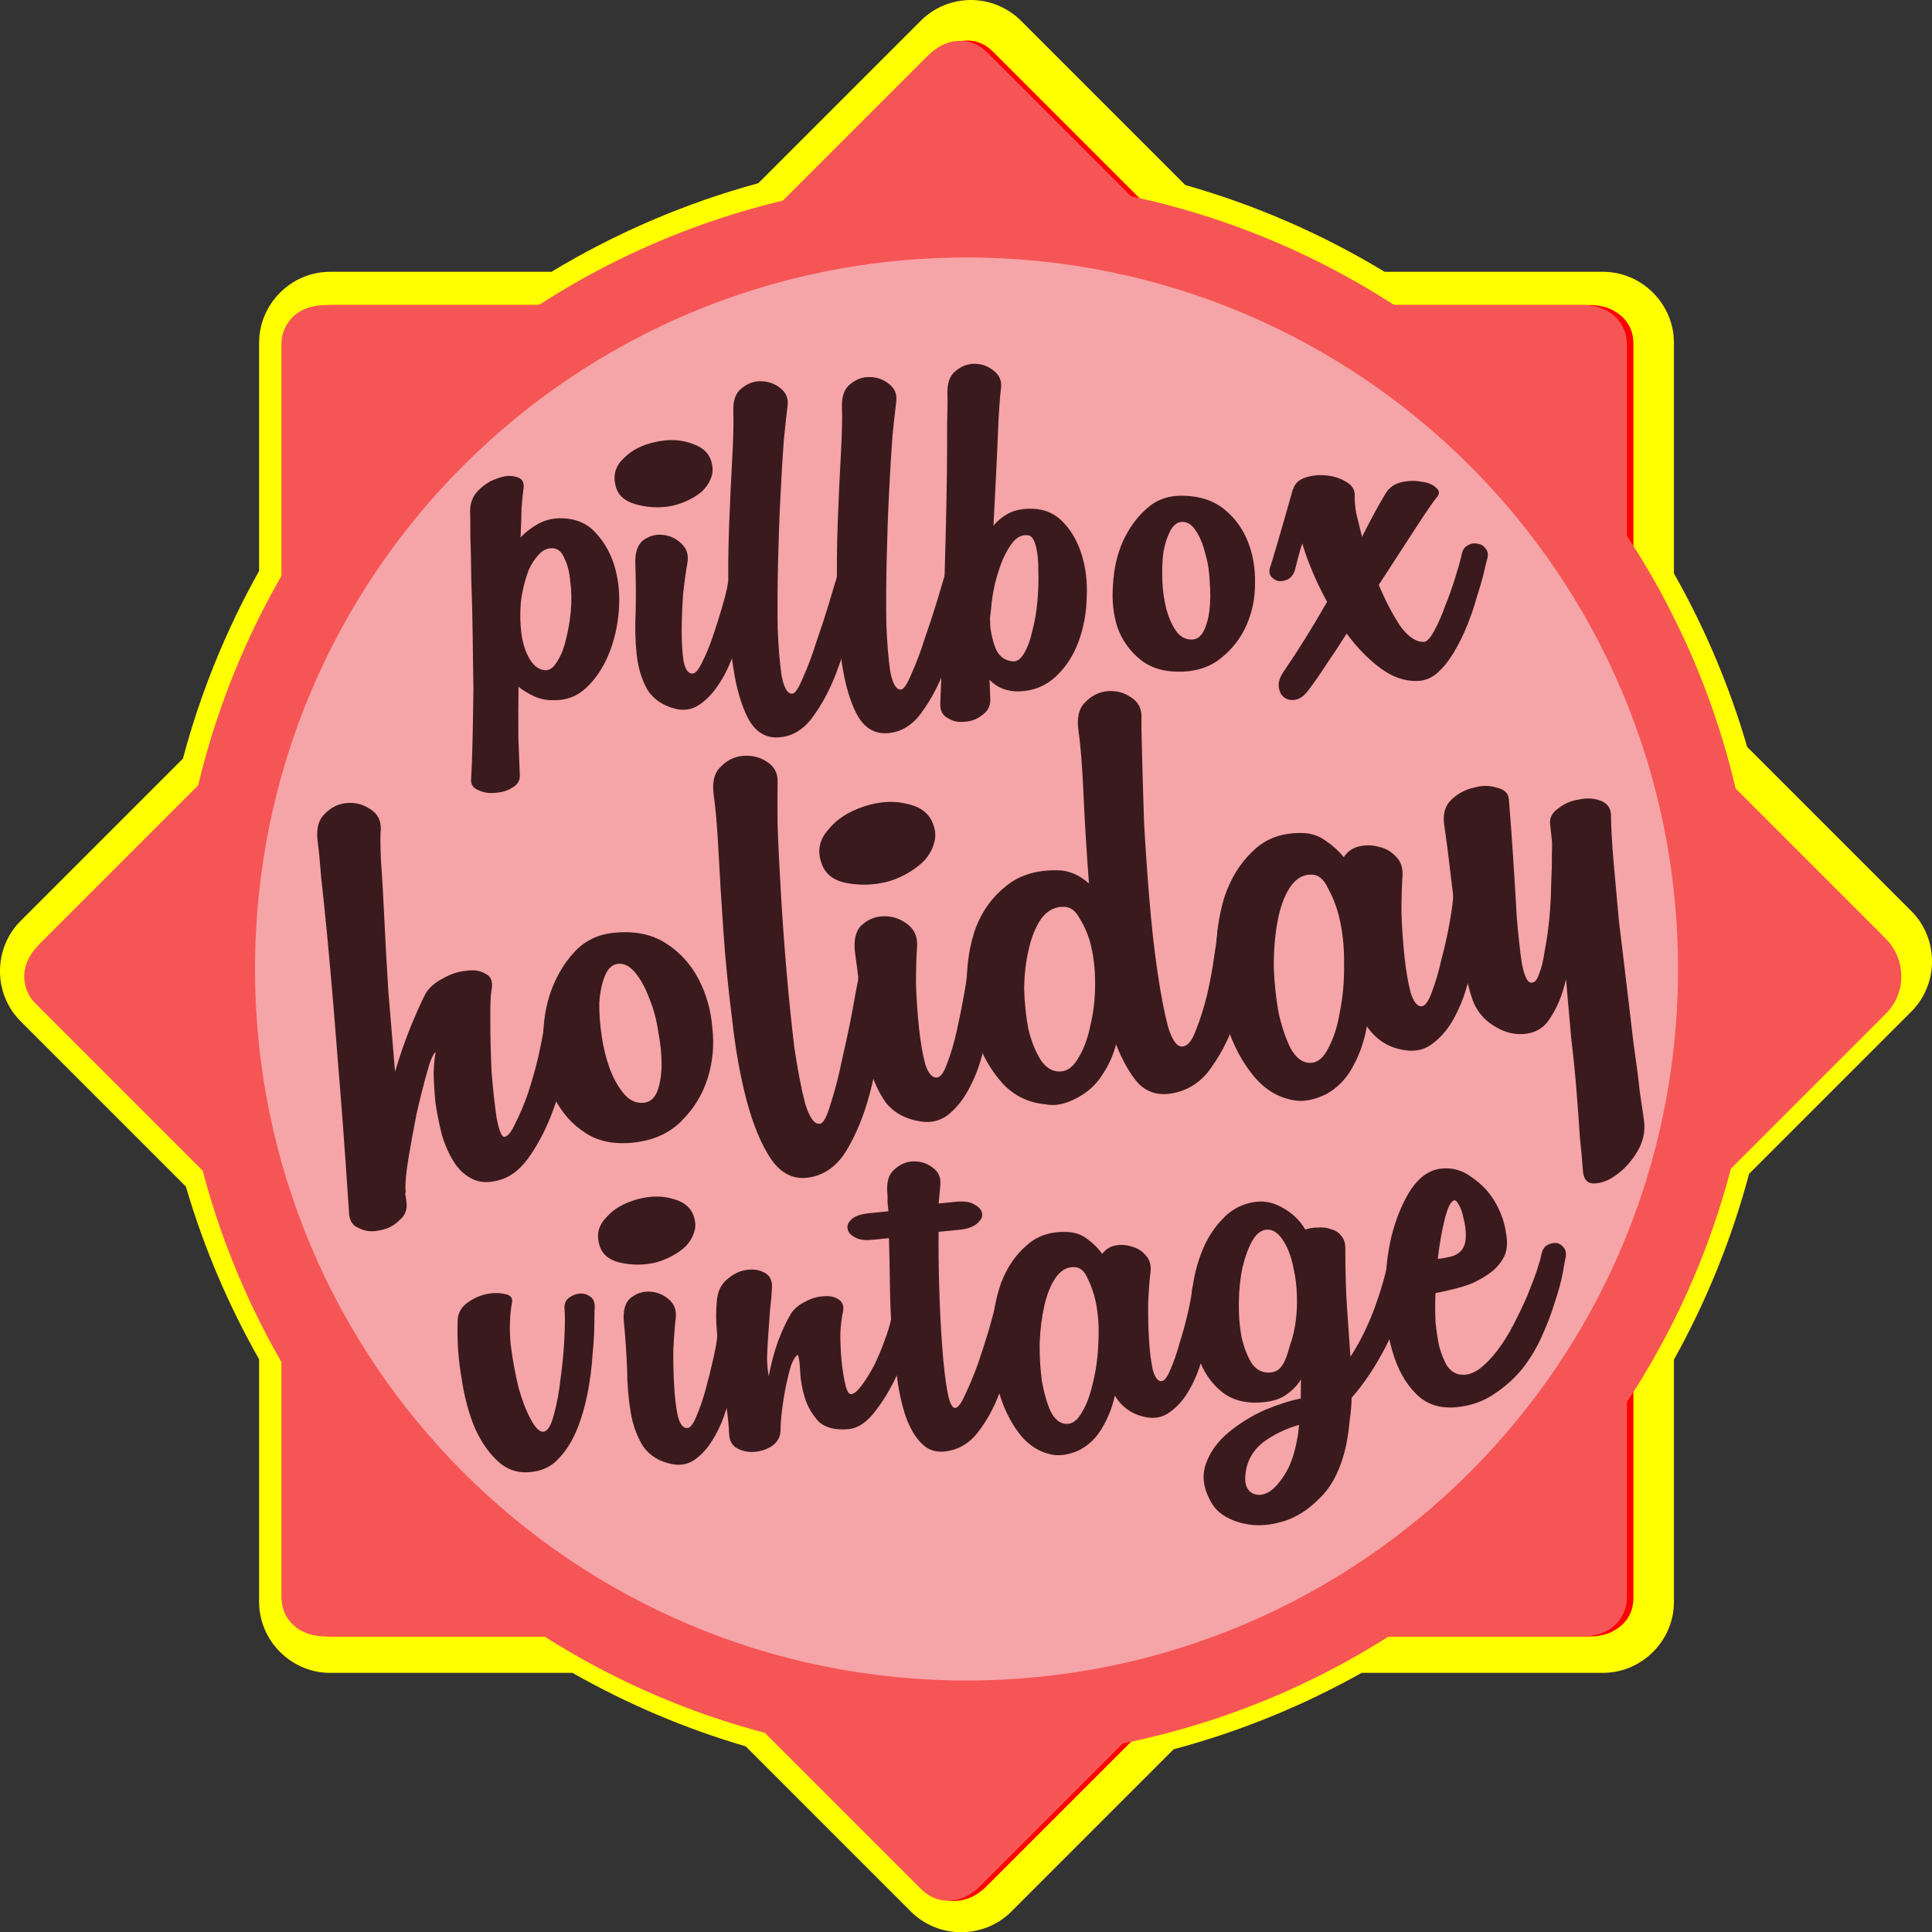 <?xml version="1.0" encoding="UTF-8" standalone="no"?>
<!-- Created with Inkscape (http://www.inkscape.org/) -->

<svg
   width="425.188"
   height="425.235"
   id="svg3086"
   version="1.1"
   inkscape:version="1.2-beta (1b65182c, 2022-04-05)"
   sodipodi:docname="pillbox-holiday-refresh.svg"
   xmlns:inkscape="http://www.inkscape.org/namespaces/inkscape"
   xmlns:sodipodi="http://sodipodi.sourceforge.net/DTD/sodipodi-0.dtd"
   xmlns="http://www.w3.org/2000/svg"
   xmlns:svg="http://www.w3.org/2000/svg"
   xmlns:rdf="http://www.w3.org/1999/02/22-rdf-syntax-ns#"
   xmlns:cc="http://creativecommons.org/ns#"
   xmlns:dc="http://purl.org/dc/elements/1.1/">
  <rect width="100%" height="100%" fill="#333333" stroke="none"/>
  <defs
     id="defs3088" />
  <sodipodi:namedview
     id="base"
     pagecolor="#ffffff"
     bordercolor="#666666"
     borderopacity="1.0"
     inkscape:pageopacity="0.0"
     inkscape:pageshadow="2"
     inkscape:zoom="0.7"
     inkscape:cx="52.142857"
     inkscape:cy="188.57143"
     inkscape:document-units="px"
     inkscape:current-layer="layer1"
     showgrid="false"
     inkscape:window-width="1280"
     inkscape:window-height="722"
     inkscape:window-x="5"
     inkscape:window-y="25"
     inkscape:window-maximized="0"
     showguides="true"
     inkscape:guide-bbox="true"
     inkscape:pagecheckerboard="0"
     inkscape:deskcolor="#d1d1d1" />
  <g
     inkscape:label="Layer 1"
     inkscape:groupmode="layer"
     id="layer1"
     transform="translate(-0.238,2.811)">
    <path
       id="rect9620"
       style="fill:#ffff00;fill-opacity:1;stroke:none;stroke-width:0;stroke-linecap:round;stroke-linejoin:round;stroke-dasharray:none;stroke-opacity:1"
       sodipodi:type="inkscape:offset"
       inkscape:radius="5.6787271"
       inkscape:original="M 213.9043 2.8691406 C 211.36276 2.8691406 208.82051 3.8416076 206.87305 5.7890625 L 170.13086 42.53125 A 172.99414 172.99414 0 0 0 123.09766 62.681641 L 72.880859 62.681641 C 67.37261 62.681641 62.939453 67.116751 62.939453 72.625 L 62.939453 124.23828 A 172.99414 172.99414 0 0 0 45.533203 167.12891 L 8.7910156 203.87109 C 4.8960986 207.766 4.8960986 214.03672 8.7910156 217.93164 L 46.128906 255.26953 A 172.99414 172.99414 0 0 0 62.939453 294.9043 L 62.939453 349.72461 C 62.939453 355.23286 67.37261 359.66602 72.880859 359.66602 L 127.64844 359.66602 A 172.99414 172.99414 0 0 0 167.39648 376.53516 L 204.73047 413.87109 C 208.62539 417.766 214.8961 417.766 218.79102 413.87109 L 255.53125 377.13086 A 172.99414 172.99414 0 0 0 298.51172 359.66602 L 353.01172 359.66602 C 358.51997 359.66602 362.95312 355.23286 362.95312 349.72461 L 362.95312 295.01953 A 172.99414 172.99414 0 0 0 380.13477 252.52734 L 416.87305 215.78906 C 420.76796 211.89415 420.76797 205.62343 416.87305 201.72852 L 379.76172 164.61719 A 172.99414 172.99414 0 0 0 362.95312 124.80859 L 362.95312 72.625 C 362.95312 67.116751 358.51997 62.681641 353.01172 62.681641 L 303.45898 62.681641 A 172.99414 172.99414 0 0 0 258.04688 42.900391 L 220.93555 5.7890625 C 218.9881 3.8416076 216.44584 2.8691406 213.9043 2.8691406 z "
       d="m 213.904,-2.811 c -3.99,0 -8.021,1.558 -11.047,4.584 L 167.117,37.514 c -15.979,4.347 -31.337,10.924 -45.51,19.488 H 72.881 c -8.556,0 -15.621,7.068 -15.621,15.623 v 50.213 c -7.282,12.998 -12.925,26.901 -16.764,41.297 l -35.721,35.721 c -6.05,6.05 -6.05,16.042 0,22.092 L 41.141,258.312 c 3.882,13.241 9.301,26.023 16.119,38.02 v 53.393 c 0,8.555 7.066,15.621 15.621,15.621 H 126.221 c 12.03,6.846 24.85,12.285 38.133,16.178 l 36.361,36.363 c 6.05,6.05 16.042,6.05 22.092,0 l 35.721,-35.721 c 14.429,-3.85 28.364,-9.512 41.387,-16.82 h 53.098 c 8.555,0 15.621,-7.066 15.621,-15.621 v -53.314 c 7.173,-12.881 12.739,-26.643 16.539,-40.889 l 35.717,-35.717 c 6.05,-6.05 6.05,-16.042 0,-22.092 l -36.133,-36.133 c -3.87,-13.301 -9.292,-26.142 -16.123,-38.193 V 72.625 c 0,-8.555 -7.065,-15.623 -15.621,-15.623 H 304.957 C 291.271,48.709 276.478,42.268 261.082,37.904 L 224.951,1.773 C 221.925,-1.253 217.894,-2.811 213.904,-2.811 Z" />
    <g
       id="path9319">
      <path
         style="color:#000000;fill:#ff0000;stroke-width:16.246;stroke-linecap:round;stroke-linejoin:round;-inkscape-stroke:none"
         d="m 213.04,14.317 c -0.157,-0.157 -0.808,0.243 -1.461,0.896 L 154.341,72.451 H 73.394 c -0.924,0 -1.668,0.179 -1.668,0.4 v 82.213 l -55.684,55.684 c -0.653,0.653 -1.053,1.306 -0.896,1.463 l 56.58,56.58 v 80.016 c 0,0.221 0.744,0.398 1.668,0.398 h 78.748 l 58.135,58.135 c 0.157,0.157 0.808,-0.243 1.461,-0.896 l 57.238,-57.238 h 80.947 c 0.924,0 1.668,-0.177 1.668,-0.398 V 266.592 l 55.684,-55.684 c 0.653,-0.653 1.053,-1.306 0.896,-1.463 L 351.591,152.866 V 72.852 c 0,-0.221 -0.744,-0.4 -1.668,-0.4 h -78.748 z"
         id="path9325" />
      <path
         id="path9327"
         style="color:#000000;fill:#ff0000;stroke-linecap:round;stroke-linejoin:round;-inkscape-stroke:none"
         d="m 214.011,6.164 c -1.453,-0.165 -2.666,0.121 -3.328,0.303 -1.324,0.364 -1.905,0.745 -2.438,1.072 -1.065,0.654 -1.713,1.235 -2.408,1.93 L 173.659,41.647 c -19.391,4.507 -37.531,12.264 -53.828,22.682 H 73.396 c -0.986,0 -1.862,0.05 -3.078,0.342 -0.608,0.146 -1.285,0.289 -2.477,0.967 -1.192,0.678 -4.236,2.609 -4.236,7.215 v 49.709 c -8.805,14.914 -15.422,31.254 -19.451,48.59 l -33.854,33.854 c -0.698,0.698 -1.282,1.351 -1.936,2.418 -0.327,0.533 -0.705,1.114 -1.068,2.436 -0.363,1.322 -1.151,4.839 2.107,8.098 l 35.643,35.643 c 4.086,15.91 10.407,30.921 18.559,44.729 v 50.48 c 0,4.605 3.054,6.546 4.248,7.223 1.194,0.677 1.869,0.816 2.477,0.961 1.214,0.29 2.086,0.338 3.066,0.338 h 47.639 c 14.896,9.349 31.287,16.53 48.76,21.018 l 34.738,34.738 c 3.252,3.252 6.78,2.47 8.104,2.105 1.324,-0.364 1.901,-0.743 2.434,-1.07 1.065,-0.654 1.717,-1.237 2.412,-1.932 l 32.404,-32.406 c 19.797,-4.309 38.329,-12.005 54.975,-22.453 h 45.064 c 0.981,0 1.85,-0.048 3.064,-0.338 0.607,-0.145 1.284,-0.284 2.479,-0.961 1.194,-0.677 4.246,-2.617 4.246,-7.223 v -46.264 c 10.507,-16.692 18.245,-35.287 22.57,-55.156 l 30.734,-30.734 c 0.698,-0.698 1.28,-1.351 1.934,-2.418 0.327,-0.533 0.705,-1.112 1.068,-2.434 0.363,-1.322 1.151,-4.842 -2.107,-8.1 l -32.059,-32.061 c -4.397,-19.17 -11.963,-37.127 -22.141,-53.297 V 72.852 c 0,-4.605 -3.042,-6.537 -4.234,-7.215 -1.192,-0.678 -1.87,-0.821 -2.479,-0.967 -1.216,-0.292 -2.09,-0.342 -3.076,-0.342 H 306.063 C 289.628,53.823 271.318,46.021 251.741,41.532 L 218.782,8.573 c -1.626,-1.626 -3.318,-2.243 -4.771,-2.408 z m -1.254,19.357 12.035,12.035 c -3.919,-0.266 -7.858,-0.449 -11.844,-0.449 -4.125,0 -8.204,0.196 -12.258,0.48 z m 0.191,27.832 c 10.491,-10e-7 20.731,1.047 30.643,3.002 l 21.842,21.84 a 8.124,8.124 0 0 0 5.744,2.379 h 30.23 c 16.579,11.306 30.876,25.698 42.062,42.365 v 29.926 a 8.124,8.124 0 0 0 2.379,5.744 l 21.186,21.186 c 1.956,9.913 3.004,20.156 3.004,30.648 0,9.883 -0.954,19.535 -2.693,28.908 l -21.496,21.496 a 8.124,8.124 0 0 0 -2.379,5.744 v 31.354 c -11.442,17.048 -26.138,31.718 -43.203,43.137 h -31.291 a 8.124,8.124 0 0 0 -5.742,2.379 l -21.379,21.377 c -9.373,1.74 -19.024,2.693 -28.906,2.693 -12.013,0 -23.692,-1.388 -34.928,-3.934 l -20.135,-20.137 a 8.124,8.124 0 0 0 -5.742,-2.379 H 125.628 C 107.241,328.779 91.63,312.685 79.851,293.926 v -25.135 a 8.124,8.124 0 0 0 -2.381,-5.744 L 59.796,245.373 c -2.546,-11.237 -3.936,-22.915 -3.936,-34.93 0,-10.654 1.069,-21.054 3.084,-31.109 L 77.47,160.809 a 8.124,8.124 0 0 0 2.381,-5.744 V 126.959 C 91.385,108.59 106.595,92.776 124.487,80.575 h 29.855 a 8.124,8.124 0 0 0 5.74,-2.379 l 21.758,-21.758 c 10.054,-2.014 20.454,-3.084 31.107,-3.084 z M 79.851,80.575 H 98.282 C 91.675,86.414 85.503,92.734 79.851,99.506 Z m 247.762,0 h 15.857 V 96.534 C 338.53,90.879 333.238,85.546 327.612,80.575 Z M 40.095,198.184 c -0.284,4.055 -0.48,8.134 -0.48,12.26 0,5.218 0.272,10.371 0.725,15.473 L 26.351,211.928 Z m 345.736,0.408 11.137,11.137 -11.018,11.018 c 0.201,-3.412 0.332,-6.841 0.332,-10.303 0,-3.987 -0.185,-7.931 -0.451,-11.852 z M 79.851,321.381 c 5.905,7.074 12.379,13.648 19.322,19.701 H 79.851 Z m 263.619,2.971 v 16.73 h -16.748 c 5.955,-5.192 11.55,-10.78 16.748,-16.73 z m -145.996,58.699 c 5.102,0.453 10.256,0.727 15.475,0.727 3.46,0 6.888,-0.131 10.299,-0.332 l -12.689,12.689 z" />
    </g>
    <path
       id="rect4644"
       style="fill:#f65556;fill-opacity:1;stroke:#f65556;stroke-width:16.246;stroke-linecap:round;stroke-linejoin:round;stroke-opacity:1"
       transform="rotate(-45)"
       d="m -138.689,159.356 h 276.53 c 0.924,0 1.667,0.178 1.667,0.4 V 435.711 c 0,0.221 -0.744,0.4 -1.667,0.4 h -276.53 c -0.924,0 -1.667,-0.178 -1.667,-0.4 V 159.756 c 0,-0.221 0.744,-0.4 1.667,-0.4 z" />
    <path
       id="rect4646"
       style="fill:#f65556;fill-opacity:1;stroke:#f65556;stroke-width:16.246;stroke-linecap:round;stroke-linejoin:round;stroke-opacity:1"
       d="M 71.965,72.451 H 348.495 c 0.924,0 1.667,0.178 1.667,0.4 V 348.806 c 0,0.221 -0.744,0.4 -1.667,0.4 H 71.965 c -0.924,0 -1.667,-0.178 -1.667,-0.4 V 72.851 c 0,-0.221 0.744,-0.4 1.667,-0.4 z" />
    <path
       id="rect4648"
       style="fill:#3a1a1d;fill-opacity:1;stroke-width:1.98"
       transform="rotate(45)"
       d="m 380.872,-113.522 h 28.544 c 2.199,0 3.969,1.749 3.969,3.922 v 28.637 c 0,2.173 -1.77,3.922 -3.969,3.922 h -28.544 c -2.199,0 -3.969,-1.749 -3.969,-3.922 v -28.637 c 0,-2.173 1.77,-3.922 3.969,-3.922 z" />
    <path
       id="rect4650"
       style="fill:#f2827f;fill-opacity:1;stroke-width:1.98"
       transform="rotate(-135)"
       d="m -217.072,-109.159 h 28.544 c 2.199,0 3.969,1.749 3.969,3.922 v 28.637 c 0,2.173 -1.77,3.922 -3.969,3.922 h -28.544 c -2.199,0 -3.969,-1.749 -3.969,-3.922 V -105.237 c 0,-2.173 1.77,-3.922 3.969,-3.922 z" />
    <path
       id="rect4652"
       style="fill:#f65556;fill-opacity:1;stroke-width:1.98"
       transform="rotate(45)"
       d="m 352.687,-149.545 h 84.914 c 6.541,0 11.806,5.204 11.806,11.668 v 85.191 c 0,6.464 -5.266,11.668 -11.806,11.668 h -84.914 c -6.541,0 -11.806,-5.204 -11.806,-11.668 v -85.191 c 0,-6.464 5.266,-11.668 11.806,-11.668 z" />
    <path
       id="rect4654"
       style="fill:#3a1a1d;fill-opacity:1;stroke-width:1.98"
       transform="rotate(45)"
       d="m 380.872,-113.522 h 28.544 c 2.199,0 3.969,1.749 3.969,3.922 v 28.637 c 0,2.173 -1.77,3.922 -3.969,3.922 h -28.544 c -2.199,0 -3.969,-1.749 -3.969,-3.922 v -28.637 c 0,-2.173 1.77,-3.922 3.969,-3.922 z" />
    <path
       id="rect4658"
       style="fill:#f2827f;fill-opacity:1;stroke-width:1.98"
       transform="rotate(-135)"
       d="m -217.072,-109.159 h 28.544 c 2.199,0 3.969,1.749 3.969,3.922 v 28.637 c 0,2.173 -1.77,3.922 -3.969,3.922 h -28.544 c -2.199,0 -3.969,-1.749 -3.969,-3.922 V -105.237 c 0,-2.173 1.77,-3.922 3.969,-3.922 z" />
    <path
       style="color:#000000;fill:#f5a4a7;fill-opacity:1;stroke-width:16.246;-inkscape-stroke:none"
       d="M 378.159,210.443 A 165.212,165.212 0 0 1 212.948,375.654 165.212,165.212 0 0 1 47.736,210.443 165.212,165.212 0 0 1 212.948,45.231 165.212,165.212 0 0 1 378.159,210.443 Z"
       id="path2994" />
    <path
       style="color:#000000;fill:#f65556;fill-opacity:1;stroke:#f65556;stroke-opacity:1"
       d="m 212.947,37.107 c -95.634,0 -173.334,77.702 -173.334,173.336 -6e-6,95.634 77.7,173.334 173.334,173.334 95.634,1e-5 173.334,-77.7 173.334,-173.334 0,-95.634 -77.7,-173.336 -173.334,-173.336 z m 0,16.246 c 86.854,-6e-6 157.09,70.236 157.09,157.09 0,86.854 -70.236,157.088 -157.09,157.088 -86.854,0 -157.088,-70.234 -157.088,-157.088 10e-7,-86.854 70.234,-157.09 157.088,-157.09 z"
       id="path2996" />
    <path
       d="m 70.191,182.745 c -0.433,-2.944 0.067,-5.085 1.499,-6.423 1.414,-1.461 3.05,-2.265 4.908,-2.413 1.858,-0.148 3.552,0.292 5.081,1.321 1.652,1.01 2.439,2.524 2.359,4.54 -0.119,0.895 -0.11,3.086 0.027,6.575 0.26,3.471 0.505,7.695 0.735,12.673 0.231,4.979 0.533,10.448 0.908,16.407 0.498,5.942 0.986,11.822 1.466,17.641 1.003,-3.405 2.147,-6.706 3.431,-9.903 1.389,-3.337 2.475,-5.752 3.258,-7.246 0.801,-1.371 2.076,-2.498 3.826,-3.382 1.732,-1.006 3.465,-1.574 5.2,-1.704 1.717,-0.252 3.13,-0.022 4.237,0.693 1.212,0.574 1.638,1.764 1.277,3.572 -0.206,1.158 -0.292,3.552 -0.26,7.181 0.014,3.507 0.108,7.127 0.281,10.861 0.296,3.716 0.66,7.046 1.093,9.989 0.555,2.926 1.14,4.344 1.753,4.253 0.736,-0.108 1.53,-1.102 2.381,-2.982 0.974,-1.897 1.903,-4.102 2.787,-6.613 0.866,-2.633 1.609,-5.249 2.23,-7.846 0.603,-2.72 1.032,-4.913 1.288,-6.58 0.206,-1.158 0.649,-1.975 1.331,-2.451 0.804,-0.494 1.584,-0.734 2.338,-0.72 0.754,0.016 1.43,0.354 2.029,1.017 0.581,0.541 0.83,1.382 0.747,2.522 -0.116,1.771 -0.552,4.342 -1.31,7.711 -0.776,3.247 -1.84,6.661 -3.193,10.244 -1.248,3.442 -2.849,6.622 -4.8,9.54 -1.847,2.778 -3.9,4.583 -6.158,5.416 -2.504,0.869 -4.625,0.931 -6.364,0.184 -1.739,-0.747 -3.173,-1.977 -4.302,-3.691 -1.129,-1.714 -2.058,-3.77 -2.787,-6.169 -0.606,-2.417 -1.08,-4.791 -1.423,-7.121 -0.22,-2.349 -0.352,-4.522 -0.395,-6.521 0.079,-2.017 0.231,-3.543 0.455,-4.578 -0.577,0.336 -1.228,1.872 -1.954,4.61 -0.743,2.615 -1.494,5.608 -2.252,8.977 -0.653,3.229 -1.245,6.449 -1.775,9.659 -0.53,3.211 -0.749,5.561 -0.655,7.051 0.054,0.368 0.029,0.622 -0.076,0.763 l 0.27,1.84 c 0.252,1.717 -0.294,3.113 -1.64,4.188 -1.205,1.18 -2.666,1.896 -4.383,2.148 -1.577,0.357 -3.041,0.196 -4.394,-0.482 -1.457,-0.538 -2.199,-1.744 -2.224,-3.62 -0.205,-3.103 -0.476,-7.073 -0.811,-11.91 -0.353,-4.96 -0.752,-10.227 -1.195,-15.801 -0.443,-5.574 -0.896,-11.209 -1.357,-16.905 -0.48,-5.819 -0.957,-11.2 -1.433,-16.142 -0.476,-4.942 -0.914,-9.201 -1.314,-12.776 -0.296,-3.716 -0.543,-6.248 -0.741,-7.598"
       id="path4666"
       inkscape:connector-curvature="0"
       style="font-style:normal;font-variant:normal;font-weight:normal;font-stretch:normal;font-size:81.202px;line-height:125%;font-family:'Remachine Script Personal Use ';-inkscape-font-specification:'Remachine Script Personal Use ';text-align:start;letter-spacing:0px;word-spacing:0px;writing-mode:lr-tb;text-anchor:start;fill:#3a1a1d;fill-opacity:1;stroke:none;stroke-width:1.98" />
    <path
       d="m 140.591,248.521 c -4.538,0.667 -8.328,0.034 -11.369,-1.9 -3.041,-1.934 -5.366,-4.537 -6.975,-7.809 -1.486,-3.29 -2.281,-6.995 -2.386,-11.115 -0.227,-4.102 0.213,-7.926 1.321,-11.472 1.212,-3.687 3.005,-6.833 5.379,-9.437 2.374,-2.604 5.419,-4.055 9.135,-4.35 4.329,-0.386 8.014,0.388 11.055,2.322 3.041,1.934 5.427,4.528 7.159,7.782 1.731,3.254 2.763,6.862 3.095,10.823 0.436,3.82 0.101,7.504 -1.007,11.05 -1.108,3.546 -2.971,6.64 -5.59,9.28 -2.497,2.623 -5.769,4.231 -9.816,4.826 m 1.175,-8.631 c 1.367,-0.076 2.381,-0.851 3.041,-2.327 0.642,-1.598 0.985,-3.528 1.028,-5.79 0.025,-2.385 -0.222,-4.917 -0.741,-7.598 -0.397,-2.698 -1.073,-5.168 -2.029,-7.408 -0.833,-2.258 -1.858,-4.113 -3.073,-5.563 -1.216,-1.45 -2.498,-2.076 -3.847,-1.878 -1.227,0.18 -2.161,1.07 -2.803,2.668 -0.642,1.598 -1.046,3.537 -1.212,5.817 -0.043,2.262 0.133,4.742 0.53,7.441 0.379,2.576 0.985,4.993 1.818,7.251 0.815,2.136 1.831,3.929 3.046,5.379 1.216,1.45 2.63,2.12 4.242,2.008"
       id="path4668"
       inkscape:connector-curvature="0"
       style="font-style:normal;font-variant:normal;font-weight:normal;font-stretch:normal;font-size:81.202px;line-height:125%;font-family:'Remachine Script Personal Use ';-inkscape-font-specification:'Remachine Script Personal Use ';text-align:start;letter-spacing:0px;word-spacing:0px;writing-mode:lr-tb;text-anchor:start;fill:#3a1a1d;fill-opacity:1;stroke:none;stroke-width:1.98" />
    <path
       d="m 157.339,172.377 c -0.433,-2.944 0.067,-5.085 1.499,-6.423 1.414,-1.461 3.05,-2.265 4.908,-2.413 1.981,-0.166 3.736,0.265 5.265,1.294 1.652,1.01 2.439,2.524 2.359,4.54 -0.029,1.508 -0.035,4.454 -0.018,8.837 0.14,4.365 0.38,9.405 0.719,15.119 0.321,5.592 0.739,11.42 1.255,17.484 0.516,6.064 1.091,11.681 1.725,16.851 0.739,5.029 1.536,9.172 2.391,12.43 0.959,3.117 2.052,4.585 3.279,4.405 0.736,-0.108 1.519,-1.602 2.349,-4.48 0.953,-2.897 1.79,-6.153 2.511,-9.767 0.844,-3.633 1.584,-7.125 2.219,-10.476 0.617,-3.474 1.037,-5.729 1.261,-6.764 0.083,-1.14 0.527,-1.957 1.331,-2.451 0.804,-0.494 1.593,-0.673 2.365,-0.536 0.877,-0.004 1.614,0.327 2.213,0.99 0.703,0.523 0.952,1.364 0.747,2.522 -0.375,2.561 -0.852,6.14 -1.429,10.736 -0.577,4.596 -1.471,9.176 -2.679,13.739 -1.209,4.564 -2.867,8.629 -4.974,12.197 -2.107,3.568 -4.939,5.613 -8.496,6.136 -3.312,0.487 -6.088,-0.922 -8.328,-4.227 -2.099,-3.2 -3.853,-7.453 -5.259,-12.76 -1.407,-5.307 -2.474,-11.29 -3.203,-17.95 -0.851,-6.642 -1.491,-13.126 -1.92,-19.454 -0.447,-6.45 -0.804,-12.287 -1.071,-17.511 -0.285,-5.346 -0.625,-9.369 -1.022,-12.067"
       id="path4670"
       inkscape:connector-curvature="0"
       style="font-style:normal;font-variant:normal;font-weight:normal;font-stretch:normal;font-size:81.202px;line-height:125%;font-family:'Remachine Script Personal Use ';-inkscape-font-specification:'Remachine Script Personal Use ';text-align:start;letter-spacing:0px;word-spacing:0px;writing-mode:lr-tb;text-anchor:start;fill:#3a1a1d;fill-opacity:1;stroke:none;stroke-width:1.98" />
    <path
       d="m 188.464,207.274 c -0.433,-2.944 0.006,-5.076 1.315,-6.396 1.432,-1.338 3.086,-2.02 4.962,-2.045 1.876,-0.025 3.588,0.538 5.135,1.689 1.548,1.151 2.282,2.735 2.202,4.751 -0.166,2.28 -0.251,5.112 -0.255,8.496 0.119,3.366 0.342,6.591 0.671,9.676 0.328,3.085 0.777,5.713 1.347,7.884 0.693,2.154 1.591,3.15 2.695,2.987 0.736,-0.108 1.459,-1.154 2.17,-3.138 0.815,-2.125 1.524,-4.547 2.127,-7.267 0.603,-2.72 1.144,-5.431 1.624,-8.133 0.48,-2.702 0.743,-4.746 0.79,-6.131 0.188,-1.281 0.684,-2.168 1.488,-2.662 0.786,-0.617 1.566,-0.857 2.338,-0.72 0.877,-0.004 1.614,0.327 2.213,0.99 0.721,0.646 0.979,1.548 0.774,2.706 -0.137,0.772 -0.359,2.246 -0.666,4.421 -0.202,2.035 -0.552,4.342 -1.05,6.921 -0.498,2.579 -1.162,5.308 -1.992,8.187 -0.725,2.738 -1.732,5.267 -3.02,7.587 -1.183,2.179 -2.614,3.956 -4.291,5.33 -1.678,1.374 -3.665,1.917 -5.963,1.629 -3.456,-0.494 -6.109,-1.921 -7.96,-4.281 -1.746,-2.5 -2.994,-5.449 -3.744,-8.848 -0.768,-3.521 -1.266,-7.332 -1.493,-11.434 -0.368,-4.206 -0.84,-8.272 -1.417,-12.197 m 17.269,-28.29 c 0.444,1.313 0.449,2.628 0.016,3.945 -0.328,1.176 -0.972,2.336 -1.932,3.479 -0.978,1.021 -2.157,1.946 -3.539,2.776 -1.382,0.83 -2.852,1.484 -4.41,1.964 -3.012,0.819 -6.063,0.954 -9.151,0.405 -3.088,-0.548 -5.005,-2.084 -5.752,-4.605 -0.887,-2.626 -0.362,-5.022 1.575,-7.186 1.797,-2.269 4.428,-3.972 7.895,-5.108 3.467,-1.136 6.701,-1.298 9.703,-0.487 2.983,0.689 4.848,2.295 5.595,4.816"
       id="path4672"
       inkscape:connector-curvature="0"
       style="font-style:normal;font-variant:normal;font-weight:normal;font-stretch:normal;font-size:81.202px;line-height:125%;font-family:'Remachine Script Personal Use ';-inkscape-font-specification:'Remachine Script Personal Use ';text-align:start;letter-spacing:0px;word-spacing:0px;writing-mode:lr-tb;text-anchor:start;fill:#3a1a1d;fill-opacity:1;stroke:none;stroke-width:1.98" />
    <path
       d="m 237.603,158.134 c -0.433,-2.944 0.067,-5.085 1.499,-6.423 1.414,-1.461 3.05,-2.265 4.908,-2.413 1.858,-0.148 3.552,0.292 5.081,1.321 1.652,1.01 2.439,2.524 2.359,4.54 -0.029,1.508 0.018,4.383 0.14,8.626 0.104,4.12 0.247,8.923 0.427,14.41 0.303,5.469 0.694,11.113 1.173,16.932 0.479,5.819 1.08,11.182 1.801,16.088 0.721,4.906 1.5,8.927 2.337,12.062 0.941,2.994 2.025,4.401 3.252,4.221 1.104,-0.162 2.055,-1.367 2.852,-3.615 0.92,-2.265 1.734,-4.829 2.441,-7.689 0.689,-2.983 1.212,-5.817 1.57,-8.501 0.462,-2.825 0.725,-4.868 0.79,-6.131 0.188,-1.281 0.622,-2.159 1.304,-2.635 0.786,-0.617 1.566,-0.857 2.338,-0.72 0.877,-0.004 1.614,0.327 2.213,0.99 0.721,0.646 1.05,1.6 0.985,2.863 -0.065,1.263 -0.265,3.736 -0.601,7.419 -0.336,3.683 -1.083,7.552 -2.241,11.607 -1.176,3.932 -2.959,7.578 -5.347,10.936 -2.266,3.341 -5.3,5.29 -9.102,5.849 -2.821,0.415 -5.191,-0.365 -7.11,-2.338 -1.815,-2.114 -3.422,-4.948 -4.821,-8.501 -0.639,2.475 -1.681,4.758 -3.128,6.851 -1.324,2.074 -3.15,3.721 -5.477,4.94 -2.554,1.378 -4.867,1.843 -6.937,1.396 -3.683,-0.336 -6.784,-1.822 -9.302,-4.459 -2.536,-2.76 -4.46,-6.048 -5.773,-9.865 -1.454,-3.921 -2.189,-8.074 -2.207,-12.457 -0.018,-4.383 0.641,-8.427 1.976,-12.132 1.458,-3.723 3.646,-6.739 6.564,-9.047 2.901,-2.431 6.674,-3.613 11.321,-3.544 2.507,0.006 4.843,0.98 7.008,2.917 -0.537,-7.064 -0.941,-13.646 -1.211,-19.746 -0.27,-6.1 -0.631,-10.684 -1.082,-13.75 m 2.449,46.067 c -0.498,-1.681 -1.241,-3.326 -2.229,-4.935 -0.866,-1.627 -1.991,-2.464 -3.377,-2.511 -2.017,-0.08 -3.705,0.795 -5.065,2.624 -1.238,1.811 -2.158,4.077 -2.76,6.797 -0.621,2.597 -0.951,5.465 -0.991,8.604 0.083,3.121 0.393,6.082 0.93,8.886 0.642,2.662 1.537,4.912 2.684,6.748 1.129,1.714 2.509,2.576 4.14,2.587 1.631,0.01 2.994,-0.941 4.091,-2.857 1.219,-1.934 2.121,-4.322 2.706,-7.165 0.707,-2.861 1.063,-5.983 1.067,-9.367 0.004,-3.384 -0.395,-6.521 -1.195,-9.41"
       id="path4674"
       inkscape:connector-curvature="0"
       style="font-style:normal;font-variant:normal;font-weight:normal;font-stretch:normal;font-size:81.202px;line-height:125%;font-family:'Remachine Script Personal Use ';-inkscape-font-specification:'Remachine Script Personal Use ';text-align:start;letter-spacing:0px;word-spacing:0px;writing-mode:lr-tb;text-anchor:start;fill:#3a1a1d;fill-opacity:1;stroke:none;stroke-width:1.98" />
    <path
       d="m 287.29,180.528 c 1.771,0.116 3.36,0.696 4.767,1.743 1.53,1.028 2.832,2.215 3.907,3.561 0.819,-1.248 1.955,-2.042 3.409,-2.381 1.454,-0.339 2.901,-0.301 4.34,0.114 1.421,0.292 2.651,0.989 3.69,2.089 1.021,0.978 1.526,2.282 1.515,3.912 -0.166,2.28 -0.251,5.112 -0.255,8.496 0.119,3.366 0.342,6.591 0.671,9.676 0.328,3.084 0.777,5.713 1.347,7.884 0.693,2.154 1.529,3.159 2.511,3.014 0.736,-0.108 1.459,-1.154 2.17,-3.138 0.815,-2.125 1.524,-4.547 2.127,-7.267 0.725,-2.738 1.328,-5.458 1.808,-8.16 0.48,-2.702 0.743,-4.746 0.79,-6.131 0.188,-1.281 0.684,-2.168 1.488,-2.662 0.786,-0.617 1.566,-0.857 2.338,-0.72 0.877,-0.004 1.614,0.327 2.213,0.99 0.721,0.646 0.979,1.548 0.774,2.706 -0.137,0.772 -0.359,2.246 -0.666,4.421 -0.202,2.035 -0.552,4.342 -1.05,6.921 -0.498,2.579 -1.162,5.309 -1.992,8.187 -0.725,2.738 -1.732,5.267 -3.02,7.587 -1.183,2.179 -2.675,3.965 -4.475,5.357 -1.678,1.374 -3.665,1.917 -5.963,1.629 -3.701,-0.458 -6.593,-2.226 -8.674,-5.304 -0.549,3.088 -1.51,5.924 -2.885,8.507 -1.357,2.706 -3.303,4.809 -5.839,6.309 -2.45,1.237 -4.692,1.755 -6.726,1.553 -3.701,-0.458 -6.847,-2.251 -9.437,-5.379 -2.59,-3.128 -4.587,-6.907 -5.99,-11.337 -1.403,-4.43 -2.159,-9.143 -2.267,-14.14 -0.108,-4.996 0.469,-9.592 1.732,-13.788 1.386,-4.214 3.511,-7.659 6.375,-10.335 2.847,-2.799 6.602,-4.103 11.267,-3.912 m 7.516,17.88 c -0.552,-2.049 -1.34,-4.001 -2.364,-5.855 -0.902,-1.872 -2.045,-2.832 -3.431,-2.879 -2.017,-0.08 -3.687,0.918 -5.011,2.992 -1.219,1.934 -2.103,4.444 -2.652,7.533 -0.549,3.088 -0.807,6.447 -0.774,10.076 0.137,3.489 0.501,6.818 1.093,9.989 0.696,3.03 1.574,5.595 2.635,7.695 1.183,2.082 2.59,3.128 4.221,3.139 1.631,0.01 2.976,-1.064 4.037,-3.225 1.183,-2.179 2.04,-4.874 2.571,-8.084 0.653,-3.229 0.954,-6.719 0.904,-10.471 0.054,-3.893 -0.355,-7.529 -1.228,-10.909"
       id="path4676"
       inkscape:connector-curvature="0"
       style="font-style:normal;font-variant:normal;font-weight:normal;font-stretch:normal;font-size:81.202px;line-height:125%;font-family:'Remachine Script Personal Use ';-inkscape-font-specification:'Remachine Script Personal Use ';text-align:start;letter-spacing:0px;word-spacing:0px;writing-mode:lr-tb;text-anchor:start;fill:#3a1a1d;fill-opacity:1;stroke:none;stroke-width:1.98" />
    <path
       d="m 362.02,243.6 c 0.361,2.453 -0.112,4.778 -1.418,6.975 -1.306,2.197 -2.868,3.93 -4.687,5.2 -1.696,1.252 -3.359,1.872 -4.989,1.861 -1.508,-0.029 -2.293,-1.104 -2.354,-3.225 -0.112,-1.613 -0.323,-3.9 -0.633,-6.862 -0.187,-2.98 -0.429,-6.328 -0.725,-10.044 -0.296,-3.716 -0.698,-7.729 -1.206,-12.04 -0.368,-4.206 -0.745,-8.474 -1.13,-12.803 -0.74,3.492 -2.042,6.566 -3.907,9.221 -1.046,1.407 -2.419,2.298 -4.118,2.673 -1.577,0.357 -3.216,0.285 -4.919,-0.217 -1.58,-0.52 -3.083,-1.364 -4.508,-2.533 -1.443,-1.292 -2.484,-2.83 -3.122,-4.616 -0.638,-1.786 -1.244,-4.203 -1.818,-7.251 -0.573,-3.048 -1.122,-6.351 -1.645,-9.908 -0.523,-3.557 -0.993,-7.185 -1.412,-10.882 -0.436,-3.82 -0.907,-7.448 -1.412,-10.882 -0.202,-2.226 0.361,-3.938 1.689,-5.135 1.432,-1.338 3.059,-2.204 4.881,-2.597 1.804,-0.516 3.496,-0.514 5.076,0.006 1.685,0.379 2.565,1.252 2.641,2.619 0.332,3.961 0.647,8.238 0.946,12.83 0.299,4.592 0.562,8.94 0.789,13.041 0.332,3.961 0.705,7.352 1.12,10.173 0.519,2.68 1.165,4.089 1.937,4.226 0.772,0.137 1.375,-0.453 1.808,-1.769 0.556,-1.335 0.987,-3.09 1.294,-5.265 0.429,-2.193 0.77,-4.562 1.023,-7.105 0.235,-2.666 0.365,-5.191 0.39,-7.576 0.13,-2.525 0.182,-4.726 0.157,-6.602 0.079,-2.017 0.056,-3.454 -0.07,-4.313 1.364,-0.952 2.284,-1.088 2.76,-0.406 0.599,0.664 1.226,1.95 1.883,3.858 0.195,0.473 0.375,1.699 0.541,3.68 0.27,1.84 0.359,4.145 0.265,6.916 0.01,2.63 -0.188,5.541 -0.596,8.734 -0.285,3.175 -0.843,6.201 -1.673,9.08 -0.624,-6.8 -1.255,-13.224 -1.893,-19.27 -0.656,-6.169 -1.185,-11.041 -1.585,-14.616 -0.216,-1.472 0.357,-2.684 1.721,-3.636 1.346,-1.075 2.877,-1.739 4.594,-1.991 1.699,-0.375 3.277,-0.294 4.735,0.244 1.457,0.538 2.233,1.551 2.327,3.041 0.01,2.63 0.191,5.987 0.541,10.071 0.35,4.084 0.745,8.474 1.184,13.171 0.544,4.556 1.107,9.235 1.688,14.037 0.563,4.679 1.08,9.051 1.552,13.117 0.595,4.048 1.048,7.553 1.358,10.514 0.451,3.066 0.757,5.152 0.92,6.256"
       id="path4678"
       inkscape:connector-curvature="0"
       style="font-style:normal;font-variant:normal;font-weight:normal;font-stretch:normal;font-size:81.202px;line-height:125%;font-family:'Remachine Script Personal Use ';-inkscape-font-specification:'Remachine Script Personal Use ';text-align:start;letter-spacing:0px;word-spacing:0px;writing-mode:lr-tb;text-anchor:start;fill:#3a1a1d;fill-opacity:1;stroke:none;stroke-width:1.98" />
    <g
       aria-label="pillbox"
       transform="rotate(-2.206)"
       id="text2164"
       style="font-size:155.383px;line-height:1.25;fill:#3a1a1d;fill-opacity:1;stroke-width:3.885">
      <path
         d="m 99.389,113.902 q 0,-2.952 2.02,-4.817 2.02,-1.865 4.351,-2.486 2.331,-0.777 4.04,-0.155 1.865,0.466 1.554,2.486 -0.311,1.709 -0.622,4.506 -0.155,2.797 -0.466,6.371 1.554,-1.554 3.885,-2.797 2.486,-1.243 5.283,-1.088 4.817,0.311 7.458,3.574 2.797,3.263 3.885,7.769 1.088,4.506 0.466,9.634 -0.622,5.128 -2.642,9.478 -2.02,4.351 -5.283,7.148 -3.108,2.642 -7.303,2.331 -2.797,0 -5.594,-1.865 -0.466,-0.311 -0.932,-0.622 -0.466,-0.311 -0.932,-0.777 -0.311,6.06 -0.466,11.188 0,5.283 0,8.391 0,1.709 -1.865,2.642 -1.709,0.932 -3.729,0.932 -2.02,0.155 -3.729,-0.777 -1.709,-0.777 -1.398,-2.642 0.311,-3.108 0.622,-8.235 0.311,-5.128 0.622,-11.188 0.155,-6.06 0.311,-12.431 0.155,-6.371 0.155,-11.809 0.155,-5.438 0.155,-9.323 0.155,-4.04 0.155,-5.438 z m 12.431,13.052 q -1.398,3.263 -2.02,6.992 -0.466,3.729 -0.155,6.992 0.311,3.263 1.554,5.594 1.243,2.331 3.108,2.642 1.554,0.311 2.797,-1.554 1.398,-1.865 2.175,-4.661 0.932,-2.952 1.398,-6.371 0.466,-3.574 0.155,-6.681 -0.155,-3.108 -1.088,-5.128 -0.777,-2.175 -2.486,-2.331 -1.709,-0.155 -3.108,1.243 -1.398,1.398 -2.331,3.263 z"
         style="font-family:'Remachine Script Personal Use';-inkscape-font-specification:'Remachine Script Personal Use';fill:#3a1a1d;fill-opacity:1"
         id="path2835" />
      <path
         d="m 135.282,126.643 q 0,-3.729 1.865,-5.128 2.02,-1.398 4.351,-1.088 2.331,0.311 4.04,2.02 1.709,1.709 1.243,4.195 -0.622,2.797 -1.243,6.992 -0.466,4.195 -0.622,8.08 -0.155,3.885 0.155,6.681 0.466,2.797 1.865,2.797 0.932,0 2.175,-2.331 1.398,-2.486 2.642,-5.749 1.243,-3.263 2.331,-6.526 1.088,-3.263 1.398,-4.972 0.466,-1.554 1.554,-2.02 1.088,-0.622 2.02,-0.311 1.088,0.155 1.709,1.088 0.777,0.932 0.311,2.331 -0.311,0.932 -1.088,3.574 -0.622,2.486 -1.709,5.594 -1.088,3.108 -2.642,6.526 -1.398,3.263 -3.418,5.905 -1.865,2.486 -4.195,3.885 -2.331,1.398 -5.128,0.622 -4.195,-1.243 -6.06,-4.506 -1.709,-3.418 -2.02,-7.769 -0.311,-4.506 0.155,-9.634 0.311,-5.283 0.311,-10.255 z m 17.714,-21.287 q 0.311,1.709 -0.466,3.263 -0.622,1.398 -2.02,2.642 -1.398,1.088 -3.263,1.865 -1.865,0.777 -3.885,1.088 -3.885,0.466 -7.614,-0.777 -3.729,-1.243 -4.195,-4.506 -0.622,-3.418 2.175,-5.749 2.642,-2.486 7.148,-3.263 4.506,-0.777 8.08,0.777 3.574,1.398 4.04,4.661 z"
         style="font-family:'Remachine Script Personal Use';-inkscape-font-specification:'Remachine Script Personal Use';fill:#3a1a1d;fill-opacity:1"
         id="path2837" />
      <path
         d="m 158.123,94.013 q 0,-3.729 2.02,-5.128 2.02,-1.554 4.351,-1.398 2.486,0.155 4.195,1.709 1.865,1.554 1.398,4.04 -0.311,1.865 -1.088,7.303 -0.622,5.438 -1.243,12.586 -0.622,6.992 -1.088,14.606 -0.466,7.614 -0.622,14.14 0,6.371 0.466,10.566 0.622,4.04 2.175,4.04 0.932,0 2.486,-3.418 1.709,-3.418 3.263,-7.769 1.709,-4.351 3.108,-8.391 1.398,-4.195 1.865,-5.438 0.311,-1.398 1.398,-1.865 1.088,-0.466 2.02,-0.155 1.088,0.155 1.709,1.088 0.777,0.777 0.311,2.175 -0.932,3.108 -2.486,8.701 -1.554,5.594 -3.885,11.032 -2.331,5.438 -5.594,9.478 -3.263,4.04 -7.769,4.04 -4.195,0 -6.371,-4.506 -2.02,-4.351 -2.797,-11.188 -0.777,-6.837 -0.466,-15.228 0.155,-8.391 0.777,-16.315 0.622,-8.08 1.243,-14.606 0.622,-6.681 0.622,-10.1 z"
         style="font-family:'Remachine Script Personal Use';-inkscape-font-specification:'Remachine Script Personal Use';fill:#3a1a1d;fill-opacity:1"
         id="path2839" />
      <path
         d="m 182.052,94.013 q 0,-3.729 2.02,-5.128 2.02,-1.554 4.351,-1.398 2.486,0.155 4.195,1.709 1.865,1.554 1.398,4.04 -0.311,1.865 -1.088,7.303 -0.622,5.438 -1.243,12.586 -0.622,6.992 -1.088,14.606 -0.466,7.614 -0.622,14.14 0,6.371 0.466,10.566 0.622,4.04 2.175,4.04 0.932,0 2.486,-3.418 1.709,-3.418 3.263,-7.769 1.709,-4.351 3.108,-8.391 1.398,-4.195 1.865,-5.438 0.311,-1.398 1.398,-1.865 1.088,-0.466 2.02,-0.155 1.088,0.155 1.709,1.088 0.777,0.777 0.311,2.175 -0.932,3.108 -2.486,8.701 -1.554,5.594 -3.885,11.032 -2.331,5.438 -5.594,9.478 -3.263,4.04 -7.769,4.04 -4.195,0 -6.371,-4.506 -2.02,-4.351 -2.797,-11.188 -0.777,-6.837 -0.466,-15.228 0.155,-8.391 0.777,-16.315 0.622,-8.08 1.243,-14.606 0.622,-6.681 0.622,-10.1 z"
         style="font-family:'Remachine Script Personal Use';-inkscape-font-specification:'Remachine Script Personal Use';fill:#3a1a1d;fill-opacity:1"
         id="path2841" />
      <path
         d="m 205.359,91.993 q 0,-3.729 2.02,-5.128 2.02,-1.554 4.351,-1.398 2.331,0.155 4.04,1.709 1.865,1.554 1.398,4.04 -0.155,0.777 -0.466,3.574 -0.311,2.642 -0.622,6.837 -0.311,4.04 -0.777,9.168 -0.466,4.972 -0.932,10.411 1.398,-1.554 3.263,-2.486 1.865,-0.932 4.506,-0.932 4.506,0 7.303,2.952 2.797,2.952 4.04,7.458 1.243,4.506 0.777,9.634 -0.311,5.128 -2.175,9.634 -1.865,4.506 -5.283,7.458 -3.418,2.952 -8.08,2.952 -4.04,0 -6.526,-2.797 v 4.506 q -0.155,2.175 -2.02,3.263 -1.709,1.243 -3.885,1.243 -2.02,0.155 -3.574,-0.932 -1.709,-0.932 -1.554,-3.263 0.311,-3.885 0.777,-9.945 0.466,-6.215 0.932,-13.208 0.466,-6.992 0.932,-14.14 0.466,-7.303 0.777,-13.518 0.311,-6.215 0.466,-10.721 0.311,-4.661 0.311,-6.371 z m 7.769,47.547 q -0.155,0.932 -0.311,2.02 0,0.932 0,2.02 0.311,3.108 1.243,5.283 1.088,2.02 3.263,2.331 1.398,0.311 2.642,-1.554 1.243,-1.865 2.02,-4.817 0.932,-2.952 1.398,-6.526 0.466,-3.574 0.466,-6.681 0.155,-3.263 -0.311,-5.438 -0.466,-2.175 -1.398,-2.486 -1.709,-0.466 -3.263,0.932 -1.398,1.398 -2.642,3.885 -1.088,2.331 -2.02,5.438 -0.777,2.952 -1.088,5.594 z"
         style="font-family:'Remachine Script Personal Use';-inkscape-font-specification:'Remachine Script Personal Use';fill:#3a1a1d;fill-opacity:1"
         id="path2843" />
      <path
         d="m 254.771,154.923 q -5.749,0 -9.168,-2.952 -3.418,-2.952 -4.817,-7.303 -1.243,-4.351 -0.622,-9.478 0.466,-5.128 2.486,-9.323 2.175,-4.351 5.594,-7.148 3.418,-2.797 8.08,-2.486 5.438,0.311 8.857,3.263 3.418,2.952 4.972,7.303 1.554,4.351 1.243,9.323 -0.155,4.817 -2.175,9.012 -2.02,4.195 -5.749,6.992 -3.574,2.797 -8.701,2.797 z m 2.02,-6.992 q 1.709,0.155 2.797,-1.554 1.088,-1.865 1.554,-4.661 0.466,-2.952 0.311,-6.371 0,-3.418 -0.777,-6.371 -0.622,-2.952 -1.865,-4.972 -1.243,-2.02 -2.952,-2.02 -1.554,0 -2.642,1.865 -1.088,1.865 -1.709,4.661 -0.466,2.797 -0.466,6.215 0,3.263 0.622,6.215 0.622,2.797 1.865,4.817 1.243,2.02 3.263,2.175 z"
         style="font-family:'Remachine Script Personal Use';-inkscape-font-specification:'Remachine Script Personal Use';fill:#3a1a1d;fill-opacity:1"
         id="path2845" />
      <path
         d="m 300.764,117.631 q 1.243,-2.02 3.574,-2.486 2.331,-0.466 4.351,0 2.175,0.311 3.263,1.398 1.243,1.088 0.155,2.175 -1.243,1.398 -4.972,6.681 -3.729,5.283 -8.546,12.12 2.02,5.283 4.351,9.168 2.486,3.729 5.128,3.729 0.932,0 2.331,-2.331 1.398,-2.331 2.642,-5.438 1.398,-3.108 2.486,-6.215 1.088,-3.108 1.554,-4.817 0.311,-1.554 1.398,-2.02 1.088,-0.622 2.175,-0.311 1.088,0.155 1.709,1.088 0.777,0.932 0.311,2.331 -0.311,0.932 -0.932,3.263 -0.622,2.175 -1.709,5.128 -0.932,2.952 -2.331,6.06 -1.398,3.108 -3.108,5.749 -1.709,2.642 -3.729,4.351 -2.02,1.709 -4.506,1.709 -4.195,0 -8.08,-3.108 -3.885,-3.108 -7.148,-7.925 -2.331,3.418 -4.661,6.526 -2.175,3.108 -4.351,5.749 -1.398,1.709 -2.952,1.865 -1.398,0.155 -2.331,-0.622 -0.932,-0.777 -1.088,-2.331 -0.155,-1.554 1.243,-3.418 4.972,-6.681 10.1,-14.917 -3.263,-6.526 -4.972,-13.052 -0.466,1.243 -0.932,2.797 -0.466,1.554 -0.932,3.108 -0.466,1.243 -1.554,1.865 -1.088,0.466 -2.175,0.311 -0.932,-0.311 -1.554,-1.088 -0.622,-0.932 0,-2.331 0.466,-1.243 1.398,-4.04 0.932,-2.797 1.865,-5.594 1.088,-3.263 2.331,-7.148 v 0.155 q 0.622,-1.865 2.797,-2.486 2.175,-0.622 4.506,-0.311 2.486,0.311 4.351,1.554 1.865,1.088 1.865,2.952 -0.155,1.554 0.155,4.04 0.466,2.331 1.088,5.283 1.709,-3.108 3.108,-5.438 1.398,-2.331 2.331,-3.729 z"
         style="font-family:'Remachine Script Personal Use';-inkscape-font-specification:'Remachine Script Personal Use';fill:#3a1a1d;fill-opacity:1"
         id="path2847" />
    </g>
    <g
       aria-label="vintage"
       transform="rotate(-5.652)"
       id="text2203"
       style="font-size:155.107px;line-height:1.25;fill:#3a1a1d;fill-opacity:1;stroke-width:3.878"
       inkscape:export-filename="logo_with_outline.svg"
       inkscape:export-xdpi="96"
       inkscape:export-ydpi="96">
      <path
         d="m 72.046,296.963 q 0.155,-2.637 2.171,-4.033 2.171,-1.396 4.498,-1.706 2.327,-0.31 4.188,0.31 1.861,0.465 1.551,1.861 -1.241,4.343 -1.241,9.462 0.155,4.963 0.776,9.462 0.776,4.343 2.016,7.29 1.241,2.947 2.482,2.947 1.396,0 2.637,-3.412 1.396,-3.567 2.327,-8.066 1.086,-4.498 1.706,-8.841 0.62,-4.343 0.62,-6.049 0,-1.551 1.086,-2.327 1.241,-0.776 2.482,-0.776 1.241,0 2.171,0.776 1.086,0.776 0.931,2.327 -0.155,0.931 -0.465,3.878 -0.31,2.947 -1.086,6.825 -0.62,3.878 -1.861,8.066 -1.241,4.188 -3.102,7.755 -1.861,3.567 -4.498,5.894 -2.482,2.327 -5.894,2.482 -4.343,0.31 -7.29,-2.637 -2.947,-3.102 -4.653,-8.066 -1.551,-4.963 -1.861,-11.168 -0.465,-6.204 0.31,-12.253 z"
         style="font-family:'Remachine Script Personal Use';-inkscape-font-specification:'Remachine Script Personal Use';fill:#3a1a1d;fill-opacity:1"
         id="path2820" />
      <path
         d="m 108.496,300.375 q 0,-3.723 1.861,-5.119 2.016,-1.396 4.343,-1.086 2.327,0.31 4.033,2.016 1.706,1.706 1.241,4.188 -0.62,2.792 -1.241,6.98 -0.465,4.188 -0.62,8.066 -0.155,3.878 0.155,6.67 0.465,2.792 1.861,2.792 0.931,0 2.171,-2.327 1.396,-2.482 2.637,-5.739 1.241,-3.257 2.327,-6.514 1.086,-3.257 1.396,-4.963 0.465,-1.551 1.551,-2.016 1.086,-0.62 2.016,-0.31 1.086,0.155 1.706,1.086 0.776,0.931 0.31,2.327 -0.31,0.931 -1.086,3.567 -0.62,2.482 -1.706,5.584 -1.086,3.102 -2.637,6.514 -1.396,3.257 -3.412,5.894 -1.861,2.482 -4.188,3.878 -2.327,1.396 -5.119,0.62 -4.188,-1.241 -6.049,-4.498 -1.706,-3.412 -2.016,-7.755 -0.31,-4.498 0.155,-9.617 0.31,-5.274 0.31,-10.237 z m 17.682,-21.25 q 0.31,1.706 -0.465,3.257 -0.62,1.396 -2.016,2.637 -1.396,1.086 -3.257,1.861 -1.861,0.776 -3.878,1.086 -3.878,0.465 -7.6,-0.776 -3.723,-1.241 -4.188,-4.498 -0.62,-3.412 2.171,-5.739 2.637,-2.482 7.135,-3.257 4.498,-0.776 8.066,0.776 3.567,1.396 4.033,4.653 z"
         style="font-family:'Remachine Script Personal Use';-inkscape-font-specification:'Remachine Script Personal Use';fill:#3a1a1d;fill-opacity:1"
         id="path2822" />
      <path
         d="m 129.28,297.894 q 0.465,-3.102 2.637,-4.653 2.171,-1.551 4.343,-1.706 2.327,-0.155 4.033,0.931 1.706,1.086 1.396,3.412 -0.31,2.171 -0.931,4.963 -0.465,2.637 -0.931,5.429 -0.465,2.637 -0.776,5.119 -0.155,2.327 0,3.878 1.241,-4.188 2.792,-7.445 1.706,-3.412 3.412,-5.739 1.241,-1.551 3.412,-2.327 2.171,-0.931 4.188,-0.776 2.016,0 3.257,1.086 1.241,1.086 0.465,3.102 -0.465,1.396 -0.931,4.343 -0.31,2.947 -0.31,6.049 0,2.947 0.31,5.274 0.31,2.171 1.086,2.171 0.931,0 2.482,-1.706 1.551,-1.706 3.102,-4.033 1.551,-2.482 2.792,-5.119 1.396,-2.792 2.016,-4.808 0.31,-1.396 1.241,-1.861 1.086,-0.465 2.016,-0.31 0.931,0.155 1.551,1.086 0.62,0.776 0.31,2.171 -0.465,2.171 -2.171,5.894 -1.706,3.723 -4.033,7.29 -2.327,3.567 -5.119,6.359 -2.792,2.637 -5.429,2.637 -4.498,0 -6.514,-2.327 -1.861,-2.482 -2.482,-5.429 -0.62,-3.102 -0.465,-5.894 0.155,-2.947 -0.155,-3.723 -0.776,0.31 -1.706,2.171 -0.776,1.861 -1.551,4.343 -0.776,2.482 -1.396,5.274 -0.62,2.637 -0.776,4.498 -0.31,2.016 -2.171,3.102 -1.706,0.931 -3.878,0.931 -2.016,0 -3.723,-1.086 -1.706,-1.086 -1.551,-3.412 0.155,-2.637 0,-6.359 -0.155,-3.723 -0.31,-7.755 -0.155,-4.188 -0.155,-8.066 0,-3.878 0.62,-6.98 z"
         style="font-family:'Remachine Script Personal Use';-inkscape-font-specification:'Remachine Script Personal Use';fill:#3a1a1d;fill-opacity:1"
         id="path2824" />
      <path
         d="m 168.832,281.763 q 0,-1.086 0,-2.016 0.155,-1.086 0.155,-1.861 0,-3.723 2.016,-5.119 2.016,-1.551 4.343,-1.396 2.327,0.155 4.033,1.706 1.861,1.551 1.396,4.033 l -0.776,4.033 h 3.723 q 2.947,0 4.188,1.086 1.396,0.931 1.396,2.171 0,1.086 -1.396,2.016 -1.396,0.931 -3.878,0.931 h -4.653 q -0.62,5.584 -1.086,12.409 -0.465,6.67 -0.62,12.719 -0.155,5.894 0.155,9.927 0.31,3.878 1.396,3.878 0.931,0 2.482,-2.792 1.706,-2.792 3.412,-6.359 1.706,-3.723 3.102,-7.135 1.396,-3.567 1.861,-4.808 0.31,-1.396 1.396,-1.861 1.086,-0.465 2.016,-0.155 1.086,0.155 1.706,1.086 0.776,0.776 0.31,2.171 -0.931,3.102 -2.482,8.066 -1.551,4.963 -3.878,9.617 -2.327,4.653 -5.584,8.066 -3.257,3.412 -7.755,3.412 -2.947,0 -4.808,-2.327 -1.861,-2.327 -2.792,-6.049 -0.931,-3.878 -1.086,-8.841 -0.31,-4.963 -0.155,-10.237 0.155,-5.274 0.62,-10.547 0.465,-5.429 0.776,-9.927 h -3.723 q -2.482,0 -3.723,-0.931 -1.396,-0.931 -1.396,-2.016 -0.155,-1.086 1.086,-2.016 1.241,-0.931 4.033,-0.931 z"
         style="font-family:'Remachine Script Personal Use';-inkscape-font-specification:'Remachine Script Personal Use';fill:#3a1a1d;fill-opacity:1"
         id="path2826" />
      <path
         d="m 208.229,290.294 q 2.171,0.465 3.723,2.016 1.706,1.551 2.792,3.412 1.241,-1.396 3.102,-1.551 1.861,-0.155 3.567,0.62 1.706,0.62 2.792,2.171 1.086,1.396 0.776,3.412 -0.62,2.792 -1.241,6.98 -0.465,4.188 -0.62,8.066 -0.155,3.878 0.155,6.67 0.465,2.792 1.706,2.792 0.931,0 2.171,-2.327 1.396,-2.482 2.637,-5.739 1.396,-3.257 2.482,-6.514 1.086,-3.257 1.396,-4.963 0.465,-1.551 1.551,-2.016 1.086,-0.62 2.016,-0.31 1.086,0.155 1.706,1.086 0.776,0.931 0.31,2.327 -0.31,0.931 -1.086,3.567 -0.62,2.482 -1.706,5.584 -1.086,3.102 -2.637,6.514 -1.396,3.257 -3.412,5.894 -1.861,2.482 -4.343,3.878 -2.327,1.396 -5.119,0.62 -4.498,-1.241 -6.514,-5.429 -1.241,3.723 -3.412,6.67 -2.171,3.102 -5.584,4.498 -3.257,1.086 -5.739,0.465 -4.498,-1.241 -7.135,-5.584 -2.637,-4.343 -3.567,-10.082 -0.931,-5.739 -0.155,-11.943 0.776,-6.204 3.102,-11.168 2.482,-4.963 6.514,-7.755 4.033,-2.947 9.772,-1.861 z m 4.033,15.666 q -0.31,-2.637 -1.241,-5.119 -0.776,-2.482 -2.482,-2.792 -2.482,-0.465 -4.498,1.861 -1.861,2.171 -3.102,5.894 -1.241,3.723 -1.861,8.221 -0.465,4.343 -0.31,8.376 0.31,3.878 1.241,6.67 1.086,2.792 3.102,3.102 2.016,0.31 3.723,-2.171 1.861,-2.482 3.102,-6.359 1.396,-3.878 2.016,-8.531 0.776,-4.808 0.31,-9.151 z"
         style="font-family:'Remachine Script Personal Use';-inkscape-font-specification:'Remachine Script Personal Use';fill:#3a1a1d;fill-opacity:1"
         id="path2828" />
      <path
         d="m 268.1,299.755 q -0.776,7.6 -0.931,13.339 -0.155,5.739 -0.31,10.547 5.739,-7.135 9.772,-18.303 0.465,-1.551 1.396,-2.016 1.086,-0.62 2.016,-0.31 1.086,0.31 1.551,1.241 0.62,0.931 0.155,2.482 -2.792,9.151 -6.98,15.511 -4.033,6.204 -8.531,10.392 -0.31,2.482 -0.931,4.963 -0.465,2.482 -1.241,5.119 -2.482,7.755 -7.135,11.323 -4.498,3.723 -9.306,4.343 -4.653,0.776 -8.841,-0.931 -4.033,-1.706 -5.429,-4.653 -2.327,-4.963 -0.465,-8.841 1.706,-3.723 5.584,-6.359 3.878,-2.637 8.531,-4.188 4.653,-1.396 8.066,-1.706 l 0.465,-4.188 q -1.241,1.706 -3.412,2.947 -2.016,1.241 -5.274,1.241 -5.739,0 -8.996,-3.257 -3.257,-3.257 -4.343,-8.221 -1.241,-4.963 -0.465,-10.702 0.62,-5.739 2.792,-10.547 2.171,-4.963 5.739,-8.066 3.567,-3.257 8.221,-3.257 2.792,0 5.429,1.861 3.102,2.171 4.498,5.274 1.396,-0.31 2.792,-0.155 1.551,0 2.792,0.62 1.396,0.465 2.171,1.706 0.776,1.086 0.62,2.792 z m -13.649,18.768 q 1.396,-3.567 1.861,-7.755 0.465,-4.188 0,-7.755 -0.31,-3.567 -1.551,-6.049 -1.241,-2.637 -3.102,-2.947 -2.016,-0.31 -3.723,2.016 -1.551,2.171 -2.792,5.739 -1.086,3.412 -1.551,7.6 -0.465,4.033 -0.155,7.6 0.465,3.567 1.706,6.049 1.396,2.327 3.878,2.327 1.241,0 2.016,-0.62 0.931,-0.776 1.396,-1.706 0.62,-1.086 1.086,-2.327 0.465,-1.241 0.931,-2.171 z m -0.31,18.923 q -4.498,0.776 -8.376,3.102 -3.723,2.482 -4.498,6.825 -0.465,2.482 0.776,3.723 1.396,1.241 3.412,0.62 2.016,-0.62 4.343,-3.567 2.327,-2.792 3.878,-8.531 z"
         style="font-family:'Remachine Script Personal Use';-inkscape-font-specification:'Remachine Script Personal Use';fill:#3a1a1d;fill-opacity:1"
         id="path2830" />
      <path
         d="m 302.379,305.494 q -1.241,1.706 -3.102,2.792 -1.861,1.086 -4.033,1.861 -2.171,0.62 -4.498,0.931 -2.171,0.31 -3.878,0.465 -0.465,3.257 -0.62,6.359 0,3.102 0.31,5.584 0.465,2.482 1.241,4.188 0.931,1.706 2.482,2.171 2.016,0.62 4.343,-0.62 2.327,-1.396 4.498,-3.723 2.171,-2.327 4.188,-5.429 2.016,-3.102 3.567,-5.894 1.551,-2.947 2.637,-5.274 1.086,-2.482 1.396,-3.567 0.465,-1.396 1.396,-1.861 1.086,-0.465 2.016,-0.31 0.931,0.155 1.551,1.086 0.62,0.776 0.31,2.171 -0.31,0.931 -1.086,3.723 -0.776,2.637 -2.327,6.049 -1.396,3.412 -3.567,7.135 -2.016,3.567 -4.963,6.67 -2.947,2.947 -6.825,4.963 -3.723,2.016 -8.376,2.016 -5.584,0 -8.686,-3.878 -3.102,-3.878 -4.188,-9.772 -1.086,-5.894 -0.31,-12.564 0.62,-6.825 2.637,-12.719 2.171,-5.894 5.274,-9.772 3.257,-3.878 7.135,-3.878 3.723,0 6.514,2.637 2.947,2.482 4.498,5.894 1.551,3.412 1.706,6.98 0.31,3.567 -1.241,5.584 z m -9.617,-13.805 q -1.086,0.465 -2.327,4.033 -1.241,3.412 -2.327,8.376 1.706,0 3.412,-0.31 1.706,-0.465 2.482,-1.706 0.62,-0.931 0.776,-2.637 0.155,-1.861 -0.155,-3.723 -0.155,-1.861 -0.776,-3.102 -0.465,-1.241 -1.086,-0.931 z"
         style="font-family:'Remachine Script Personal Use';-inkscape-font-specification:'Remachine Script Personal Use';fill:#3a1a1d;fill-opacity:1"
         id="path2832" />
    </g>
  </g>
</svg>
